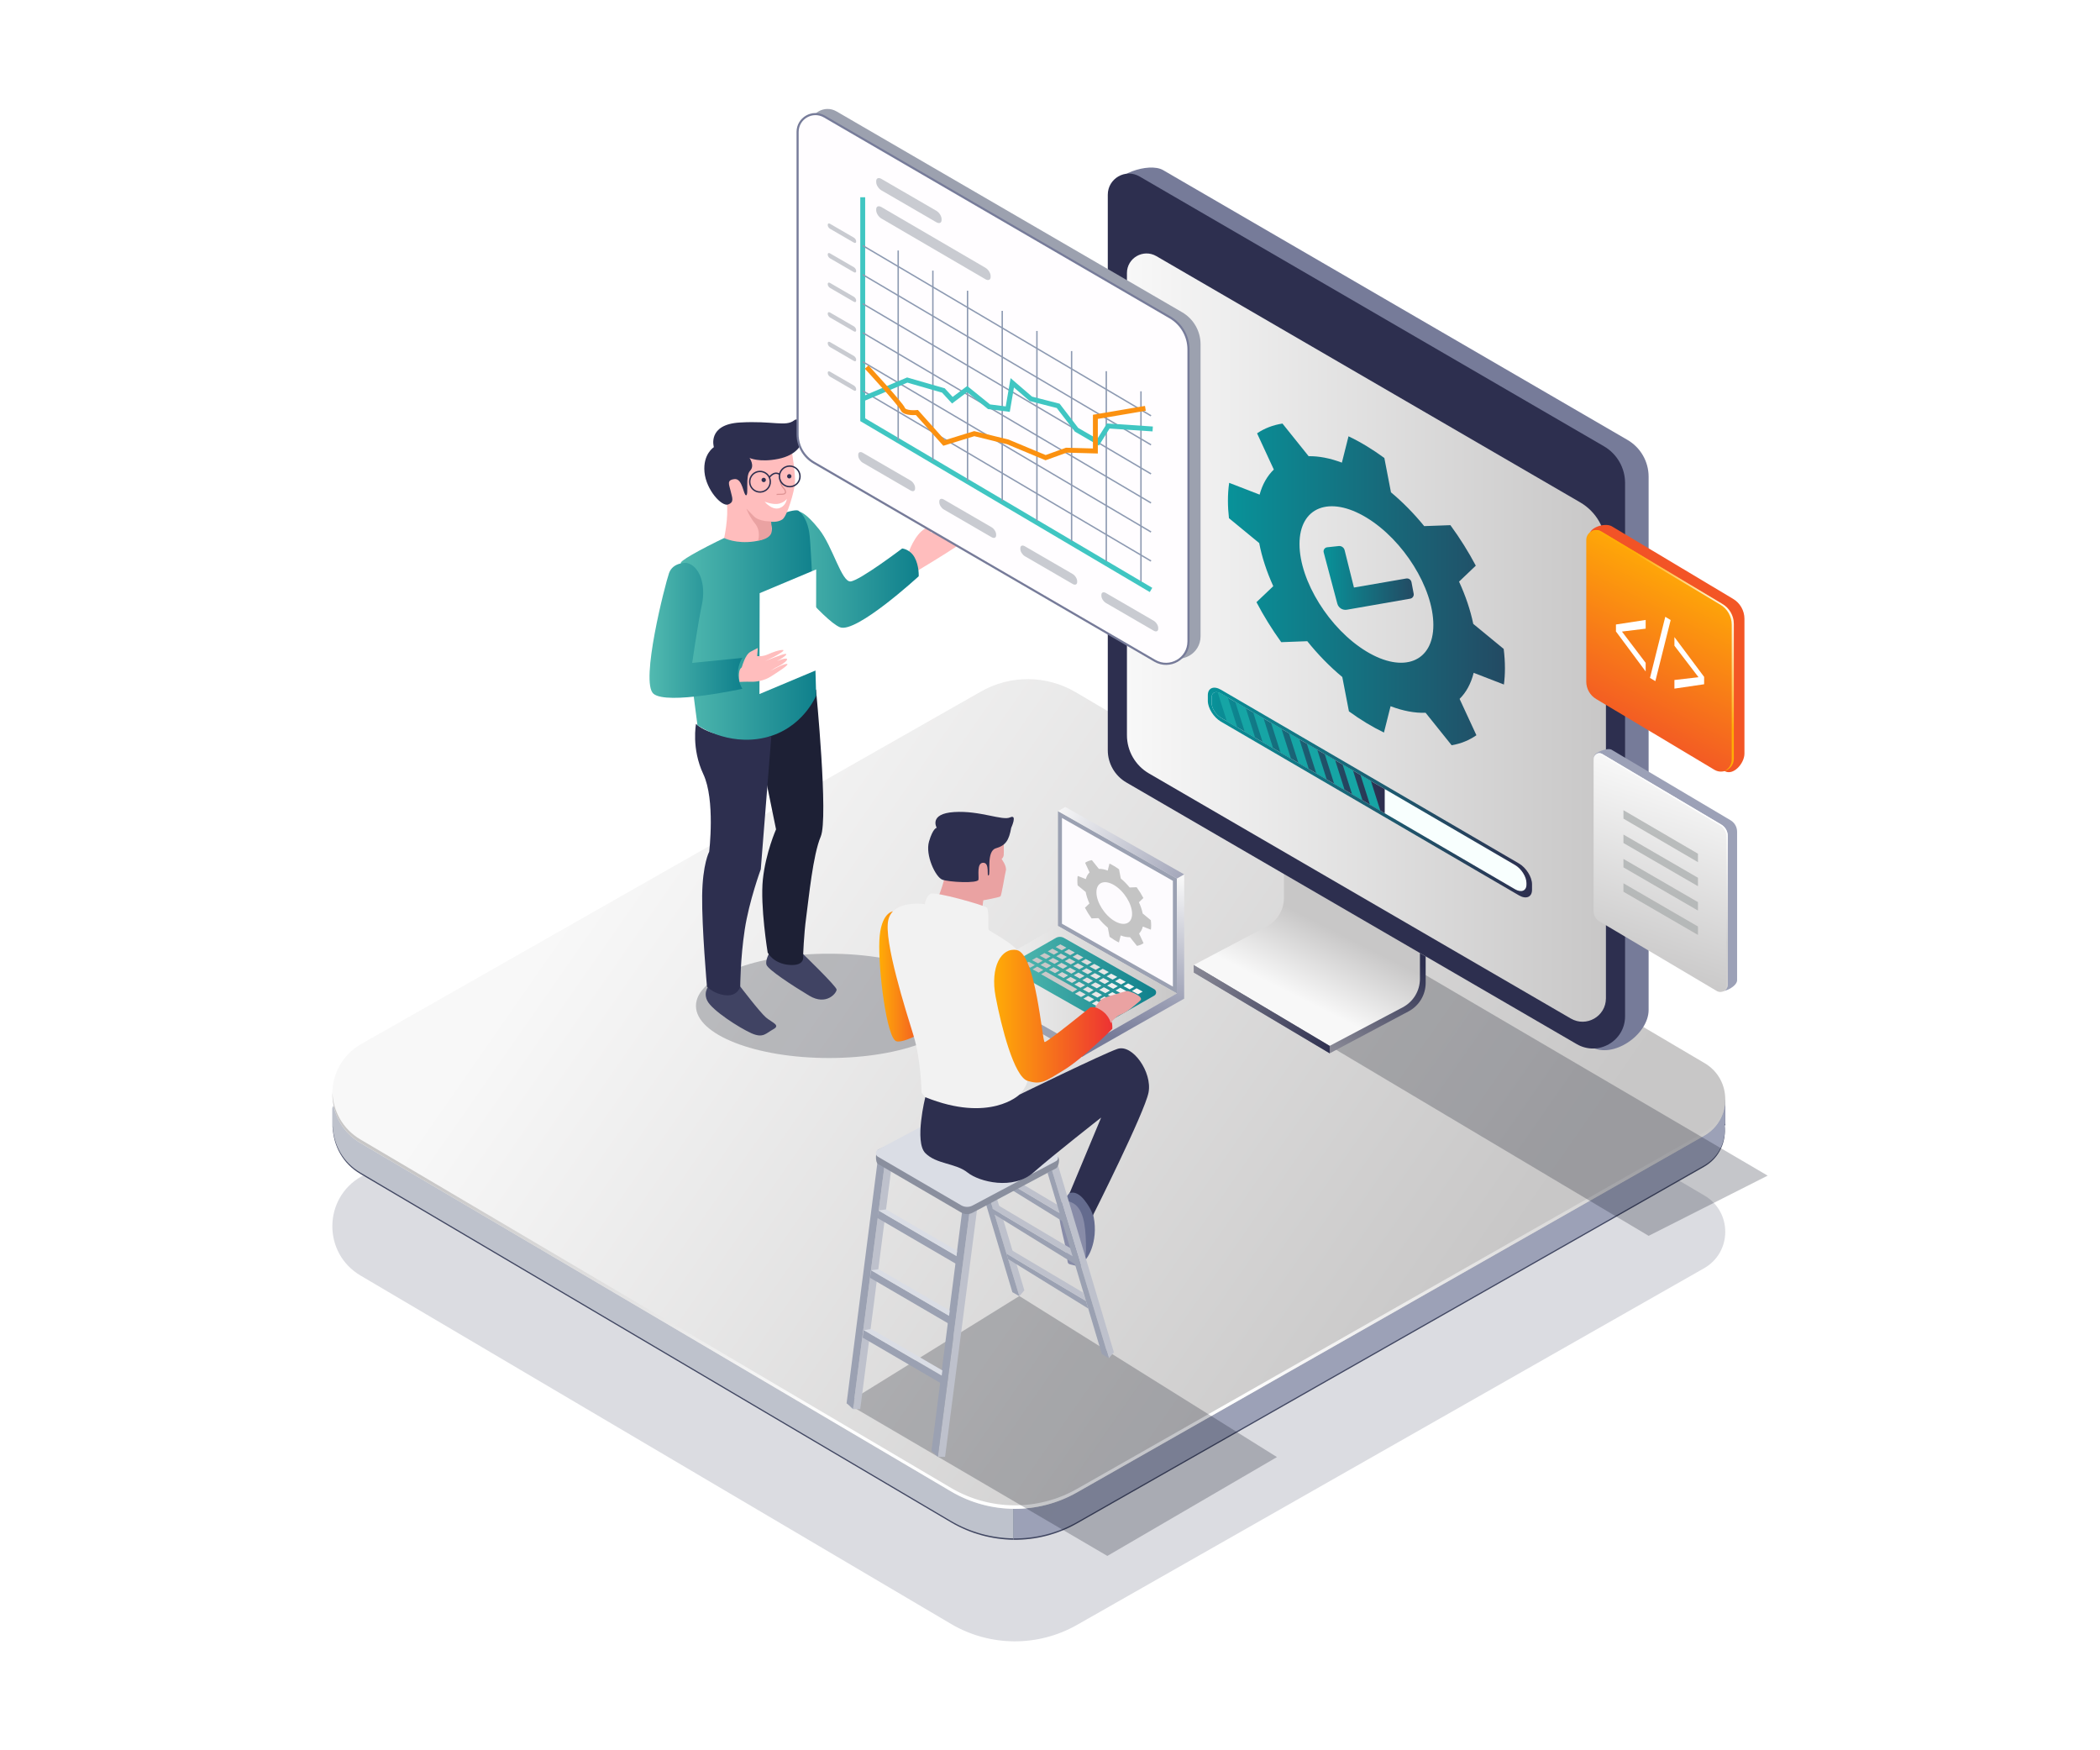 <?xml version="1.0" encoding="utf-8"?>
<!-- Generator: Adobe Illustrator 27.5.0, SVG Export Plug-In . SVG Version: 6.00 Build 0)  -->
<svg version="1.1" id="Layer_1" xmlns="http://www.w3.org/2000/svg" xmlns:xlink="http://www.w3.org/1999/xlink" x="0px" y="0px"
	 viewBox="0 0 3000 2500" style="enable-background:new 0 0 3000 2500;" xml:space="preserve">
<rect style="fill:#FFFFFF;" width="3000" height="2500"/>
<g>
	<g>
		<path style="fill:#464C66;" d="M1447.86,1529.158v670.183c-30.903-0.445-61.588-8.674-88.935-24.677l-843.864-497.757
			c-25.569-14.9-38.464-40.244-39.797-66.256h-0.223v-28.074L1447.86,1529.158z"/>
		<path style="fill:#464C66;" d="M2464.611,1572.958v34.518h-0.887c2.668,22.679-6.891,46.248-29.347,59.145l-895.8,509.374
			c-28.237,16.008-59.585,23.792-90.716,23.346v-670.183L2464.611,1572.958z"/>
		<path style="opacity:0.17;fill:#2D2F4F;" d="M1358.908,2319.688l-843.751-497.714c-54.255-31.835-53.721-110.458,0.961-141.555
			l885.323-503.461c41.966-23.865,93.48-23.516,135.118,0.917l898.494,529.835c39.788,23.347,39.397,81.005-0.704,103.81
			l-895.743,509.387C1482.793,2352.646,1414.284,2352.181,1358.908,2319.688z"/>
		<path style="fill:#BEC2CC;" d="M1447.86,1527.158v670.183c-30.903-0.445-61.588-8.674-88.935-24.677l-843.864-497.757
			c-25.569-14.9-38.464-40.244-39.797-66.256h-0.223v-28.074L1447.86,1527.158z"/>
		<path style="fill:#9CA1B7;" d="M2464.611,1570.958v34.518h-0.887c2.668,22.679-6.891,46.248-29.347,59.145l-895.8,509.374
			c-28.237,16.008-59.585,23.792-90.716,23.346v-670.183L2464.611,1570.958z"/>
		<linearGradient id="SVGID_1_" gradientUnits="userSpaceOnUse" x1="900.396" y1="1175.401" x2="2031.365" y2="1962.991">
			<stop  offset="0" style="stop-color:#F8F8F8"/>
			<stop  offset="1" style="stop-color:#C8C7C7"/>
		</linearGradient>
		<path style="fill:url(#SVGID_1_);" d="M1358.908,2130.423l-843.751-497.714c-54.255-31.835-53.721-110.458,0.961-141.555
			l885.323-503.461c41.966-23.865,93.48-23.516,135.118,0.917l898.494,529.835c39.788,23.347,39.397,81.005-0.704,103.81
			l-895.743,509.387C1482.793,2163.381,1414.284,2162.916,1358.908,2130.423z"/>
		
			<linearGradient id="SVGID_00000040562157431065495390000010632815486051179143_" gradientUnits="userSpaceOnUse" x1="1491.079" y1="2018.01" x2="1473.187" y2="1639.707">
			<stop  offset="0" style="stop-color:#FFFFFF"/>
			<stop  offset="1" style="stop-color:#C8C7C7"/>
		</linearGradient>
		<path style="fill:url(#SVGID_00000040562157431065495390000010632815486051179143_);" d="M2434.348,1617.255l-895.743,509.387
			c-55.812,31.739-124.32,31.274-179.696-1.219l-843.751-497.714c-26.112-15.322-39.527-41.483-40.328-67.966
			c-0.836,28.149,12.573,56.679,40.328,72.966l843.751,497.714c55.376,32.493,123.884,32.958,179.696,1.219l895.743-509.387
			c21-11.942,31.103-33.442,30.256-54.568C2463.792,1587.145,2453.691,1606.255,2434.348,1617.255z"/>
	</g>
	<defs>
		<filter id="Adobe_OpacityMaskFilter" filterUnits="userSpaceOnUse" x="994.216" y="1362.203" width="380" height="149">
			<feFlood  style="flood-color:white;flood-opacity:1" result="back"/>
			<feBlend  in="SourceGraphic" in2="back" mode="normal"/>
		</filter>
	</defs>
	
		<mask maskUnits="userSpaceOnUse" x="994.216" y="1362.203" width="380" height="149" id="SVGID_00000028308651448640133980000013571726743594427520_">
		<g style="filter:url(#Adobe_OpacityMaskFilter);">
			<defs>
				
					<filter id="Adobe_OpacityMaskFilter_00000181047239159744861910000012292196916996371642_" filterUnits="userSpaceOnUse" x="994.216" y="1362.203" width="380" height="149">
					<feFlood  style="flood-color:white;flood-opacity:1" result="back"/>
					<feBlend  in="SourceGraphic" in2="back" mode="normal"/>
				</filter>
			</defs>
			
				<mask maskUnits="userSpaceOnUse" x="994.216" y="1362.203" width="380" height="149" id="SVGID_00000028308651448640133980000013571726743594427520_">
				<g style="filter:url(#Adobe_OpacityMaskFilter_00000181047239159744861910000012292196916996371642_);">
				</g>
			</mask>
			
				<linearGradient id="SVGID_00000093162527492590939900000004935594735271548066_" gradientUnits="userSpaceOnUse" x1="1101.194" y1="1382.738" x2="1230.646" y2="1466.883">
				<stop  offset="0" style="stop-color:#FFFFFF"/>
				<stop  offset="1" style="stop-color:#000000"/>
			</linearGradient>
			
				<ellipse style="mask:url(#SVGID_00000028308651448640133980000013571726743594427520_);fill:url(#SVGID_00000093162527492590939900000004935594735271548066_);" cx="1184.216" cy="1436.703" rx="190" ry="74.5"/>
		</g>
	</mask>
	
		<linearGradient id="SVGID_00000142159293190647853200000004921320945760818359_" gradientUnits="userSpaceOnUse" x1="1101.194" y1="1382.738" x2="1230.646" y2="1466.883">
		<stop  offset="0" style="stop-color:#030714"/>
		<stop  offset="1" style="stop-color:#050A1C"/>
	</linearGradient>
	
		<ellipse style="opacity:0.23;fill:url(#SVGID_00000142159293190647853200000004921320945760818359_);" cx="1184.216" cy="1436.703" rx="190" ry="74.5"/>
	<g>
		<g>
			<defs>
				
					<filter id="Adobe_OpacityMaskFilter_00000043419761464381910660000017215425542600221107_" filterUnits="userSpaceOnUse" x="1705.268" y="1331.6" width="819.947" height="433.603">
					<feFlood  style="flood-color:white;flood-opacity:1" result="back"/>
					<feBlend  in="SourceGraphic" in2="back" mode="normal"/>
				</filter>
			</defs>
			
				<mask maskUnits="userSpaceOnUse" x="1705.268" y="1331.6" width="819.947" height="433.603" id="SVGID_00000066485067602037323470000000837411833932411520_">
				<g style="filter:url(#Adobe_OpacityMaskFilter_00000043419761464381910660000017215425542600221107_);">
					<defs>
						
							<filter id="Adobe_OpacityMaskFilter_00000098195427898164392160000006560894421884526483_" filterUnits="userSpaceOnUse" x="1705.268" y="1331.6" width="819.947" height="433.603">
							<feFlood  style="flood-color:white;flood-opacity:1" result="back"/>
							<feBlend  in="SourceGraphic" in2="back" mode="normal"/>
						</filter>
					</defs>
					
						<mask maskUnits="userSpaceOnUse" x="1705.268" y="1331.6" width="819.947" height="433.603" id="SVGID_00000066485067602037323470000000837411833932411520_">
						<g style="filter:url(#Adobe_OpacityMaskFilter_00000098195427898164392160000006560894421884526483_);">
						</g>
					</mask>
					
						<linearGradient id="SVGID_00000090269540943569791620000009210380417776011665_" gradientUnits="userSpaceOnUse" x1="1900.301" y1="1389.062" x2="2235.45" y2="1606.909">
						<stop  offset="0" style="stop-color:#FFFFFF"/>
						<stop  offset="1" style="stop-color:#000000"/>
					</linearGradient>
					
						<polygon style="mask:url(#SVGID_00000066485067602037323470000000837411833932411520_);fill:url(#SVGID_00000090269540943569791620000009210380417776011665_);" points="
						1705.268,1378.345 2355.216,1765.203 2525.216,1679.203 1932.197,1331.6 					"/>
				</g>
			</mask>
			
				<linearGradient id="SVGID_00000004512038073616106360000010393194766636316556_" gradientUnits="userSpaceOnUse" x1="1900.301" y1="1389.062" x2="2235.45" y2="1606.909">
				<stop  offset="0" style="stop-color:#030714"/>
				<stop  offset="1" style="stop-color:#050A1C"/>
			</linearGradient>
			<polygon style="opacity:0.23;fill:url(#SVGID_00000004512038073616106360000010393194766636316556_);" points="
				1705.268,1378.345 2355.216,1765.203 2525.216,1679.203 1932.197,1331.6 			"/>
			<g>
				
					<linearGradient id="SVGID_00000056412871025323174850000012635317183335857066_" gradientUnits="userSpaceOnUse" x1="1918.782" y1="1316.236" x2="1838.673" y2="1460.707">
					<stop  offset="0" style="stop-color:#2D2F4F"/>
					<stop  offset="1" style="stop-color:#888895"/>
				</linearGradient>
				<path style="fill:url(#SVGID_00000056412871025323174850000012635317183335857066_);" d="M1899.608,1504.503l112.522-59.88
					c15.092-7.966,24.536-23.629,24.536-40.694v-37.796l-194.268-115.529v37.796c0,17.065-9.444,32.728-24.536,40.694
					l-112.522,59.88L1899.608,1504.503z"/>
				<g>
					
						<linearGradient id="SVGID_00000080205054629123685320000011817080910025855118_" gradientUnits="userSpaceOnUse" x1="1851.901" y1="1423.39" x2="1900.633" y2="1326.7">
						<stop  offset="0" style="stop-color:#F8F8F8"/>
						<stop  offset="1" style="stop-color:#C8C7C7"/>
					</linearGradient>
					<path style="fill:url(#SVGID_00000080205054629123685320000011817080910025855118_);" d="M1899.536,1493.873l104.411-55.109
						c15.092-7.966,24.536-23.629,24.536-40.694v-37.795l-194.268-115.529v37.796c0,17.065-9.444,32.728-24.536,40.694
						l-104.411,55.109L1899.536,1493.873z"/>
					
						<linearGradient id="SVGID_00000183965792555511137720000007507838636665242762_" gradientUnits="userSpaceOnUse" x1="1901.345" y1="1505.994" x2="1708.464" y2="1380.075">
						<stop  offset="0" style="stop-color:#2D2F4F"/>
						<stop  offset="1" style="stop-color:#888895"/>
					</linearGradient>
					<polygon style="fill:url(#SVGID_00000183965792555511137720000007507838636665242762_);" points="1705.268,1378.345 
						1899.536,1493.873 1899.536,1504.503 1705.339,1388.974 					"/>
				</g>
			</g>
			<g>
				<path style="fill:#767B99;" d="M1642.713,1108.548l630.519,386.718c30.662,17.811,81.936-17.313,81.936-52.772V680.849
					c0-21.643-11.517-41.651-30.231-52.522l-663.382-385.347c-20.135-11.696-73.324,6.352-73.324,29.637l27.951,789.835
					C1616.18,1081.447,1626.287,1099.007,1642.713,1108.548z"/>
				<path style="fill:#2D2F4F;" d="M1609.082,1117.625l643.36,373.716c30.662,17.811,69.095-4.311,69.095-39.77V689.926
					c0-21.643-11.517-41.651-30.231-52.523l-663.382-385.347c-20.135-11.696-45.373,2.831-45.373,26.116v793.356
					C1582.549,1090.524,1592.657,1108.084,1609.082,1117.625z"/>
				
					<linearGradient id="SVGID_00000042723780191673210360000000438320397255977376_" gradientUnits="userSpaceOnUse" x1="1609.91" y1="910.7" x2="2294.175" y2="910.7">
					<stop  offset="0" style="stop-color:#F8F8F8"/>
					<stop  offset="1" style="stop-color:#C8C7C7"/>
				</linearGradient>
				<path style="fill:url(#SVGID_00000042723780191673210360000000438320397255977376_);" d="M1609.911,1050.12V390.057
					c0-21.583,23.392-35.047,42.055-24.206l605.447,351.697c22.758,13.22,36.762,37.551,36.762,63.87v644.528
					c0,25.737-27.895,41.793-50.149,28.865l-602.687-350.09C1621.883,1093.419,1609.911,1072.62,1609.911,1050.12z"/>
				
					<linearGradient id="SVGID_00000006681620440936598610000013182332908328406435_" gradientUnits="userSpaceOnUse" x1="1754.179" y1="834.729" x2="2149.907" y2="834.729">
					<stop  offset="0" style="stop-color:#089299"/>
					<stop  offset="1" style="stop-color:#234A63"/>
				</linearGradient>
				<path style="fill:url(#SVGID_00000006681620440936598610000013182332908328406435_);" d="M2148.435,977.727
					c0.972-7.297,1.472-15.038,1.472-23.186c0-9.015-0.604-18.265-1.787-27.68l-43.473-35.759
					c-4.074-19.759-11.013-40.174-20.291-60.347l23.918-22.802c-10.487-19.828-22.683-39.295-36.271-57.844l-37.428,1.357
					c-14.43-17.691-30.41-34.034-47.468-48.243l-9.462-49.065c-8.385-6.176-16.927-11.895-25.6-17.142
					c-8.674-5.247-17.216-9.862-25.6-13.83l-9.462,37.618c-17.058-6.428-33.065-9.435-47.495-9.201l-37.402-46.622
					c-13.589,2.11-25.784,6.823-36.271,13.963l23.918,51.712c-9.278,8.975-16.244,20.952-20.291,35.825l-43.473-16.835
					c-1.183,7.984-1.787,16.503-1.787,25.518c0,8.148,0.499,16.493,1.472,24.966l43.21,35.548
					c3.837,20.115,10.724,40.945,20.081,61.587l-23.997,22.833c10.224,19.537,22.105,38.735,35.378,57.12l37.218-1.379
					c15.087,18.825,31.961,36.181,50.018,51.151l9.462,49.039c8.174,5.97,16.532,11.551,25.022,16.687
					c8.49,5.135,16.848,9.666,25.022,13.585l9.462-37.592c18.031,6.859,34.905,9.917,49.992,9.345l0.026,0.016l37.218,46.405
					c13.273-2.327,25.154-7.152,35.378-14.319l-24.023-51.907c9.383-9.306,16.27-21.778,20.107-37.251L2148.435,977.727z
					 M1952.043,930.473c-52.802-31.94-95.607-100.638-95.607-153.44s42.804-69.714,95.607-37.774
					c52.802,31.94,95.607,100.638,95.607,153.44C2047.65,945.502,2004.845,962.414,1952.043,930.473z"/>
				<g>
					
						<linearGradient id="SVGID_00000057149127910892495810000002200868256629968523_" gradientUnits="userSpaceOnUse" x1="1725.478" y1="1132.017" x2="2188.609" y2="1132.017">
						<stop  offset="0" style="stop-color:#089299"/>
						<stop  offset="0.99" style="stop-color:#2D2F4F"/>
					</linearGradient>
					<path style="fill:url(#SVGID_00000057149127910892495810000002200868256629968523_);" d="M2169.907,1278.877l-425.727-248.154
						c-10.286-5.996-18.702-19.317-18.702-29.603v-8.161c0-10.286,8.416-13.796,18.702-7.801l425.727,248.154
						c10.286,5.996,18.702,19.317,18.702,29.603v8.161C2188.609,1281.362,2180.193,1284.873,2169.907,1278.877z"/>
					<path style="fill:#F8FFFE;" d="M2180.644,1261.179v2.355c0,8.899-7.318,11.862-16.327,6.611l-419.982-244.806
						c-7.373-4.298-13.389-13.746-13.389-21.03v-8.16c0-5.641,3.604-8.36,8.649-7.308c1.469,0.281,3.077,0.917,4.74,1.887
						l419.982,244.806C2173.326,1240.786,2180.644,1252.28,2180.644,1261.179z"/>
					
						<linearGradient id="SVGID_00000025416689277391696720000010623150617835060913_" gradientUnits="userSpaceOnUse" x1="1730.946" y1="1075.109" x2="1978.177" y2="1075.109">
						<stop  offset="0" style="stop-color:#089299"/>
						<stop  offset="0.99" style="stop-color:#2D2F4F"/>
					</linearGradient>
					<path style="fill:url(#SVGID_00000025416689277391696720000010623150617835060913_);" d="M1978.177,1127.035v34.611
						l-234.006-136.401c-7.284-4.246-13.225-13.651-13.225-20.935v-8.16c0-5.641,3.56-8.385,8.543-7.37
						c1.451,0.271,3.039,0.896,4.682,1.853L1978.177,1127.035z"/>
					<g>
						<path style="fill:#16A5A5;" d="M1767.556,1038.875l-14.896-8.683l-13.171-41.412c1.451,0.271,3.039,0.896,4.682,1.853
							l9.858,5.746L1767.556,1038.875z"/>
						<polygon style="fill:#16A5A5;" points="1793.114,1053.768 1778.21,1045.081 1764.674,1002.581 1779.579,1011.269 						"/>
						<polygon style="fill:#16A5A5;" points="1818.665,1068.662 1803.76,1059.974 1790.225,1017.474 1805.129,1026.162 						"/>
						<polygon style="fill:#16A5A5;" points="1844.215,1083.555 1829.311,1074.867 1815.775,1032.368 1830.68,1041.055 						"/>
						<polygon style="fill:#16A5A5;" points="1869.766,1098.448 1854.861,1089.76 1841.326,1047.261 1856.23,1055.949 						"/>
						<polygon style="fill:#16A5A5;" points="1895.316,1113.341 1880.412,1104.654 1866.876,1062.154 1881.781,1070.842 						"/>
						<polygon style="fill:#16A5A5;" points="1920.867,1128.235 1905.962,1119.547 1892.427,1077.047 1907.331,1085.735 						"/>
						<polygon style="fill:#16A5A5;" points="1946.417,1143.128 1931.513,1134.44 1917.977,1091.941 1932.881,1100.628 						"/>
						<polygon style="fill:#16A5A5;" points="1971.968,1158.021 1957.063,1149.333 1943.527,1106.834 1958.432,1115.522 						"/>
					</g>
				</g>
				
					<linearGradient id="SVGID_00000072985414623894276480000009244759375342658691_" gradientUnits="userSpaceOnUse" x1="1890.801" y1="825.477" x2="2019.63" y2="825.477">
					<stop  offset="0" style="stop-color:#089299"/>
					<stop  offset="1" style="stop-color:#234A63"/>
				</linearGradient>
				<path style="fill:url(#SVGID_00000072985414623894276480000009244759375342658691_);" d="M1890.998,788.996l19.436,73.139
					c1.6,6.023,7.539,9.822,13.678,8.751l90.482-15.789c3.341-0.583,5.559-3.787,4.929-7.12l-3.112-16.454
					c-0.663-3.507-4.017-5.833-7.534-5.225l-74.662,12.904l-13.346-53.384c-0.948-3.792-4.548-6.304-8.434-5.885l-16.429,1.771
					C1892.456,782.087,1890.081,785.544,1890.998,788.996z"/>
			</g>
		</g>
		<g>
			<path style="fill:#FFBDBD;" d="M1297.831,789.577c0,0,8.585-26.001,23.793-34.578c15.208-8.577,20.651-9.924,20.651-9.924
				s5.372,4.968-3.989,9.171c-9.361,4.203-8.516,6.44-8.516,6.44s10.761,2.633,25.865-0.913c15.105-3.545,23.41-7.333,27.24-7.029
				c3.83,0.304,4.546,13.702-15.184,26.96c-19.73,13.258-57.389,35.767-57.389,35.767S1309.985,797.063,1297.831,789.577z"/>
			<path style="fill:#404363;" d="M1057.475,1409.051c0,0,28.112,36.871,36.787,44.247c8.675,7.376,21.252,10.946,10.501,16.781
				c-10.752,5.835-14.427,13.26-31.322,5.746c-16.895-7.514-56.559-32.782-63.173-46.682c-6.614-13.9,4.436-23.485,4.436-23.485
				L1057.475,1409.051z"/>
			<path style="fill:#404363;" d="M1147.434,1362.851c0,0,47.586,45.969,47.732,50.61c0.146,4.641-14.389,23.551-39.105,8.729
				s-58.449-37.047-60.989-43.937c-2.54-6.889,5.121-19.151,5.121-19.151L1147.434,1362.851z"/>
			<path style="fill:#1D2035;" d="M1165.725,984.985c0,0,17.959,183.463,6.77,209.86c-11.189,26.397-17.013,87.578-20.692,114.572
				s-4.462,56.237-4.462,56.237s3.383,14.416-19.714,12.583c-23.097-1.833-30.94-17.613-30.94-17.613s-10.888-66.55-6.856-104.631
				c4.032-38.081,18.802-71.387,18.802-71.387l-34.22-167.315L1165.725,984.985z"/>
			<path style="fill:#2D2F4F;" d="M1101.901,1051.685l-15.07,189.922c0,0-16.623,45.167-22.902,86.101
				c-6.28,40.934-6.454,81.343-6.454,81.343s-3.124,13.9-20.196,12.545c-17.072-1.355-27.322-12.273-27.322-12.273
				s-7.446-84.467-6.873-129.896c0.573-45.429,10.041-62.868,10.041-62.868s8.909-74.074-8.387-110.816
				c-17.296-36.742-10.414-71.836-10.414-71.836S1018.191,1061.088,1101.901,1051.685z"/>
			
				<linearGradient id="SVGID_00000182499014251636142010000011509494750988283033_" gradientUnits="userSpaceOnUse" x1="1109.891" y1="813.891" x2="1312.471" y2="813.891">
				<stop  offset="0" style="stop-color:#52BAB0"/>
				<stop  offset="1" style="stop-color:#0F808C"/>
			</linearGradient>
			<path style="fill:url(#SVGID_00000182499014251636142010000011509494750988283033_);" d="M1142.703,731.129
				c0,0,8.297,0.684,27.619,25.149c19.322,24.465,31.845,75.073,44.672,74.201s73.813-47.066,73.813-47.066
				s11.125,0.883,17.744,12.748c6.619,11.866,5.896,26.929,5.896,26.929s-89.374,82.215-112.567,72.814
				c-23.194-9.401-89.629-91.22-89.987-92.666C1109.536,801.792,1142.703,731.129,1142.703,731.129z"/>
			
				<linearGradient id="SVGID_00000008841917923232476330000010716268424923765943_" gradientUnits="userSpaceOnUse" x1="972.006" y1="892.75" x2="1165.957" y2="892.75">
				<stop  offset="0" style="stop-color:#52BAB0"/>
				<stop  offset="1" style="stop-color:#0F808C"/>
			</linearGradient>
			<path style="fill:url(#SVGID_00000008841917923232476330000010716268424923765943_);" d="M1140.222,729.207
				c-17.545-5.677-161.427,63.459-167.414,74.124s23.551,232.385,23.551,232.385s42.154,30.338,96.269,17.922
				s73.329-60.166,73.329-60.166s-5.587-210.393-10.115-234.318C1151.313,735.229,1140.222,729.207,1140.222,729.207z"/>
			
				<linearGradient id="SVGID_00000000185225799174373000000001170797840323368839_" gradientUnits="userSpaceOnUse" x1="927.882" y1="900.339" x2="1060.536" y2="900.339">
				<stop  offset="0" style="stop-color:#52BAB0"/>
				<stop  offset="1" style="stop-color:#0F808C"/>
			</linearGradient>
			<path style="fill:url(#SVGID_00000000185225799174373000000001170797840323368839_);" d="M980.472,803.94
				c18.566,3.615,28.427,30.535,22.264,59.61c-6.163,29.075-13.894,83.306-13.894,83.306l71.694-7.165c0,0-5.785,8.11-6.339,20.492
				c-0.554,12.382,6.266,23.634,6.266,23.634s-107.704,23.59-126.959,7.065c-19.255-16.524,16.691-156.352,22.232-172.194
				C961.277,802.845,980.472,803.94,980.472,803.94z"/>
			<g>
				<path style="fill:#FFBDBD;" d="M1131.068,643.983c0,0,5.725,34.273,4.619,46.29c-1.105,12.017-11.057,47.015-18.049,51.69
					c-6.992,4.675-16.99,3.141-16.99,3.141l2.021,9.242c0,0,1.604,15.093-24.975,18.972c-26.579,3.879-43.195-4.851-43.195-4.851
					s6.566-29.699,3.712-50.733c-2.854-21.034-3.409-73.688,18.528-83.763C1078.674,623.897,1131.068,643.983,1131.068,643.983z"/>
				<path style="fill:#2D2F4F;" d="M1111.526,655.515c-26.671,5.324-40.755-1.399-40.755-1.399s7.891,11.055,0.749,18.349
					s-1.652,34.559-5.573,34.978c-3.921,0.419-4.938-24.483-16.698-23.128c-11.76,1.355-7.56,7.748-5.42,17.288
					c2.14,9.54,5.448,15.531-3.602,18.964c-9.05,3.433-31.474-20.595-33.837-46.317c-2.363-25.722,13.427-35.557,13.427-35.557
					s-10.076-32.409,37.071-35.21c47.147-2.801,65.47,6.516,77.764-3.176C1146.947,590.615,1166.652,644.511,1111.526,655.515z"/>
				<path style="fill:#EAA2A2;" d="M1101.402,744.684c0,0-16.75,0.789-24.735-7.528c-7.985-8.316-10.403-10.545-10.403-10.545
					s3.752,10.484,12.51,21.429c8.757,10.944,4.222,24.274,4.222,24.274s19.941-2.29,19.432-14.753
					C1101.918,745.099,1101.402,744.684,1101.402,744.684z"/>
				<path style="fill:#2D2F4F;" d="M1094.127,685.419c0.07,1.72-1.267,3.172-2.987,3.242c-1.72,0.07-3.172-1.267-3.242-2.987
					c-0.07-1.72,1.267-3.172,2.987-3.242C1092.605,682.361,1094.057,683.699,1094.127,685.419z"/>
				<path style="fill:#2D2F4F;" d="M1130.655,680.159c0.07,1.72-1.267,3.172-2.987,3.242c-1.72,0.07-3.172-1.267-3.242-2.987
					c-0.07-1.72,1.267-3.172,2.987-3.242C1129.133,677.101,1130.584,678.439,1130.655,680.159z"/>
				<path style="fill:#FFFFFF;" d="M1092.28,716.594c0,0,12.569,4.928,20.726,2.781c8.157-2.147,11.055-6.832,11.055-6.832
					s-1.013,10.473-11.281,13.401C1102.512,728.872,1092.28,716.594,1092.28,716.594z"/>
				<g>
					<path style="fill:#DD9292;" d="M1117.903,706.676c-0.112,0.004-0.227,0.008-0.344,0.009c-5.951,0.071-8.013,0.326-8.032,0.33
						l-0.196-1.535c0.087-0.01,2.146-0.266,8.206-0.343c1.406-0.017,3.192-0.304,3.718-1.562c0.584-1.402-0.501-3.823-2.766-6.171
						c-4.388-4.55-5.118-12.999-5.147-13.356l1.544-0.125c0.006,0.083,0.716,8.259,4.715,12.407
						c2.777,2.877,3.931,5.809,3.083,7.842C1122.232,705.255,1121.032,706.548,1117.903,706.676z"/>
				</g>
				<g>
					<path style="fill:none;stroke:#2D2F4F;stroke-width:2;stroke-miterlimit:10;" d="M1100.43,687.651
						c0.227,8.125-6.175,14.897-14.301,15.124c-8.126,0.227-14.897-6.175-15.124-14.301c-0.227-8.125,6.175-14.897,14.301-15.124
						C1093.431,673.123,1100.203,679.525,1100.43,687.651z"/>
					<path style="fill:none;stroke:#2D2F4F;stroke-width:2;stroke-miterlimit:10;" d="M1142.86,680.021
						c0.227,8.125-6.175,14.897-14.301,15.124c-8.125,0.227-14.897-6.175-15.124-14.301c-0.227-8.125,6.175-14.897,14.301-15.124
						C1135.861,665.493,1142.632,671.896,1142.86,680.021z"/>
					<path style="fill:none;stroke:#2D2F4F;stroke-width:2;stroke-miterlimit:10;" d="M1099.108,681.946
						c0,0,6.184-9.677,14.629-4.481"/>
				</g>
			</g>
			<polygon style="fill:#FFFFFF;" points="1085.227,847.231 1165.994,813.323 1165.686,957.433 1084.919,991.34 			"/>
			<path style="fill:#FFBDBD;" d="M1059.386,953.471c0.831-0.572,4.45-18.063,12.923-22.606c8.473-4.543,10.269-5.27,10.269-5.27
				l-0.914,11.517c0,0,7.153,1.147,14.959-2.29c7.806-3.437,15.566-6.298,21.083-6.44c5.516-0.142-4.822,5.992-12.075,9.763
				c-7.253,3.771-12.952,6.216-12.952,6.216s26.343-10.658,29.51-10.407c3.167,0.251-1.161,3.675-7.262,7.537
				c-6.101,3.862-13.95,7.006-13.95,7.006s16.288-8.269,21.799-7.832c5.51,0.437-3.605,7.537-10.306,10.772
				c-6.701,3.235-12.292,7.138-12.292,7.138s18.294-10.428,23.779-10.283c5.485,0.146-12.508,11.467-22.581,17.911
				c-10.073,6.444-21.773,7.834-28.706,7.574c-6.933-0.26-16.173,0.269-16.173,0.269S1053.13,957.772,1059.386,953.471z"/>
		</g>
		<g>
			<defs>
				
					<filter id="Adobe_OpacityMaskFilter_00000173149031914006233790000002838839514180096184_" filterUnits="userSpaceOnUse" x="1209.216" y="1851.203" width="615" height="371.194">
					<feFlood  style="flood-color:white;flood-opacity:1" result="back"/>
					<feBlend  in="SourceGraphic" in2="back" mode="normal"/>
				</filter>
			</defs>
			
				<mask maskUnits="userSpaceOnUse" x="1209.216" y="1851.203" width="615" height="371.194" id="SVGID_00000124147537964990620240000006439270002492532657_">
				<g style="filter:url(#Adobe_OpacityMaskFilter_00000173149031914006233790000002838839514180096184_);">
					<defs>
						
							<filter id="Adobe_OpacityMaskFilter_00000003063654483079891930000006709939613379336356_" filterUnits="userSpaceOnUse" x="1209.216" y="1851.203" width="615" height="371.194">
							<feFlood  style="flood-color:white;flood-opacity:1" result="back"/>
							<feBlend  in="SourceGraphic" in2="back" mode="normal"/>
						</filter>
					</defs>
					
						<mask maskUnits="userSpaceOnUse" x="1209.216" y="1851.203" width="615" height="371.194" id="SVGID_00000124147537964990620240000006439270002492532657_">
						<g style="filter:url(#Adobe_OpacityMaskFilter_00000003063654483079891930000006709939613379336356_);">
						</g>
					</mask>
					
						<linearGradient id="SVGID_00000109712974561020691060000005182003185437110658_" gradientUnits="userSpaceOnUse" x1="1373.635" y1="1945.253" x2="1761.151" y2="2209.183">
						<stop  offset="0" style="stop-color:#FFFFFF"/>
						<stop  offset="1" style="stop-color:#000000"/>
					</linearGradient>
					
						<polygon style="mask:url(#SVGID_00000124147537964990620240000006439270002492532657_);fill:url(#SVGID_00000109712974561020691060000005182003185437110658_);" points="
						1456.216,1851.203 1209.216,2004.203 1581.924,2222.396 1824.216,2081.203 					"/>
				</g>
			</mask>
			
				<linearGradient id="SVGID_00000004534869797183479980000015983148641887367869_" gradientUnits="userSpaceOnUse" x1="1373.635" y1="1945.253" x2="1761.151" y2="2209.183">
				<stop  offset="0" style="stop-color:#030714"/>
				<stop  offset="1" style="stop-color:#050A1C"/>
			</linearGradient>
			<polygon style="opacity:0.23;fill:url(#SVGID_00000004534869797183479980000015983148641887367869_);" points="
				1456.216,1851.203 1209.216,2004.203 1581.924,2222.396 1824.216,2081.203 			"/>
			<g>
				<path style="fill:#646B8E;" d="M1518.216,1717.203c0,0,11.245-18.122,15-17c3.755,1.122,26.187,10.526,30.239,44.78
					c4.053,34.254-12.389,59.818-20.422,59.207C1535,1803.579,1518.216,1717.203,1518.216,1717.203z"/>
				<path style="fill:#EAA2A2;" d="M1433.696,1192.238c0,0,0.807,27.49,0,30.314s-2.825,4.439-2.825,4.439
					s7.667,10.088,6.053,16.544s-6.053,35.105-7.667,36.719c-1.614,1.614-24.567,5.675-24.567,5.675l-2.347,18.906l-65.894-14.089
					c0,0,14.123-30.667,14.93-50.035c0.807-19.369,13.316-41.566,19.772-44.994
					C1377.608,1192.289,1433.696,1192.238,1433.696,1192.238z"/>
				<path style="fill:#2D2F4F;" d="M1444.587,1182.367c-3.224,17.992-7.906,25.255-21.907,29.29
					c-14.001,4.035-7.142,36.719-10.37,38.737c-3.228,2.017,2.112-18.001-7.619-18.08s-6.1,18.483-6.907,24.132
					s-41.965,3.632-51.649,0s-24.614-35.105-18.965-54.474c5.649-19.369,10.993-19.606,10.993-19.606s-11.922-20.149,24.948-22.485
					s68.973,12.738,79.867,7.642S1444.587,1182.367,1444.587,1182.367z"/>
				<path style="fill:#888CA8;" d="M1530.216,1717.203c-31.672-12.797-11.568,43.021-7.506,66.889
					c4.063,23.867-0.755,20.032,12.572,23.473c13.327,3.441,16.819-5.192,16.089-31.598
					C1550.64,1749.56,1547.807,1724.311,1530.216,1717.203z"/>
				<g>
					<polygon style="fill:#9BA1B2;" points="1511.394,1322.686 1681.227,1418.957 1681.227,1254.816 1511.394,1158.545 					"/>
					<polygon style="fill:#FDFBFE;" points="1517.071,1319.38 1517.071,1168.286 1675.55,1258.121 1675.55,1409.215 					"/>
					
						<linearGradient id="SVGID_00000077316946208905983460000015927641678320290688_" gradientUnits="userSpaceOnUse" x1="1376.196" y1="1409.575" x2="1681.227" y2="1409.575">
						<stop  offset="0" style="stop-color:#F8F8F8"/>
						<stop  offset="1" style="stop-color:#C8C7C7"/>
					</linearGradient>
					<polygon style="fill:url(#SVGID_00000077316946208905983460000015927641678320290688_);" points="1546.028,1496.558 
						1681.227,1418.957 1511.394,1322.591 1376.196,1400.193 					"/>
					
						<linearGradient id="SVGID_00000059283861534905289460000015318122597911557558_" gradientUnits="userSpaceOnUse" x1="1677.39" y1="1252.327" x2="1611.664" y2="1487.169">
						<stop  offset="0" style="stop-color:#F8F8F8"/>
						<stop  offset="1" style="stop-color:#767B99"/>
					</linearGradient>
					<path style="fill:url(#SVGID_00000059283861534905289460000015318122597911557558_);" d="M1681.227,1254.816v164.141
						l-135.198,77.601c0,0-2.064,15.037,0,12.973c2.064-2.064,145.655-83.147,145.655-83.147v-177.499L1681.227,1254.816z"/>
					
						<linearGradient id="SVGID_00000053541554242999873540000002846920214991574406_" gradientUnits="userSpaceOnUse" x1="1508.38" y1="1154.408" x2="1789.009" y2="1302.846">
						<stop  offset="0" style="stop-color:#F8F8F8"/>
						<stop  offset="1" style="stop-color:#767B99"/>
					</linearGradient>
					<polygon style="fill:url(#SVGID_00000053541554242999873540000002846920214991574406_);" points="1511.394,1158.545 
						1681.227,1254.816 1691.683,1248.886 1521.944,1152.601 					"/>
					<polygon style="fill:#9BA1B2;" points="1376.196,1400.193 1546.028,1496.558 1546.028,1509.532 1376.196,1411.987 					"/>
					
						<linearGradient id="SVGID_00000026149183187588462080000008708559427891180954_" gradientUnits="userSpaceOnUse" x1="1441.187" y1="1398.951" x2="1651.586" y2="1398.951">
						<stop  offset="0" style="stop-color:#52BAB0"/>
						<stop  offset="1" style="stop-color:#0F808C"/>
					</linearGradient>
					<path style="fill:url(#SVGID_00000026149183187588462080000008708559427891180954_);" d="M1586.41,1457.77l62.495-35.671
						c3.58-2.044,3.574-7.208-0.012-9.243l-128.958-73.173c-3.591-2.038-7.991-2.032-11.578,0.015l-64.672,36.914
						c-3.337,1.905-3.331,6.718,0.011,8.615l127.882,72.562C1576.18,1460.4,1581.816,1460.393,1586.41,1457.77z"/>
					<g>
						<g>
							
								<linearGradient id="SVGID_00000053509568367047411100000001667937072001155462_" gradientUnits="userSpaceOnUse" x1="1618.418" y1="1400.914" x2="1505.564" y2="1348.344">
								<stop  offset="0" style="stop-color:#F8F8F8"/>
								<stop  offset="1" style="stop-color:#C8C7C7"/>
							</linearGradient>
							<polygon style="fill:url(#SVGID_00000053509568367047411100000001667937072001155462_);" points="1516.782,1357.329 
								1523.402,1353.543 1514.703,1348.842 1508.083,1352.627 							"/>
							
								<linearGradient id="SVGID_00000117642119384445099510000017327848748965115562_" gradientUnits="userSpaceOnUse" x1="1617.908" y1="1402.011" x2="1505.053" y2="1349.44">
								<stop  offset="0" style="stop-color:#F8F8F8"/>
								<stop  offset="1" style="stop-color:#C8C7C7"/>
							</linearGradient>
							<polygon style="fill:url(#SVGID_00000117642119384445099510000017327848748965115562_);" points="1528.896,1364.306 
								1535.516,1360.52 1526.817,1355.819 1520.197,1359.605 							"/>
							
								<linearGradient id="SVGID_00000116203781894833301250000007577146194648409276_" gradientUnits="userSpaceOnUse" x1="1617.397" y1="1403.107" x2="1504.542" y2="1350.536">
								<stop  offset="0" style="stop-color:#F8F8F8"/>
								<stop  offset="1" style="stop-color:#C8C7C7"/>
							</linearGradient>
							<polygon style="fill:url(#SVGID_00000116203781894833301250000007577146194648409276_);" points="1541.01,1371.283 
								1547.631,1367.498 1538.932,1362.796 1532.311,1366.582 							"/>
							
								<linearGradient id="SVGID_00000034053992928126894090000017653546121104421562_" gradientUnits="userSpaceOnUse" x1="1616.886" y1="1404.203" x2="1504.032" y2="1351.632">
								<stop  offset="0" style="stop-color:#F8F8F8"/>
								<stop  offset="1" style="stop-color:#C8C7C7"/>
							</linearGradient>
							<polygon style="fill:url(#SVGID_00000034053992928126894090000017653546121104421562_);" points="1553.125,1378.26 
								1559.745,1374.475 1551.046,1369.774 1544.426,1373.559 							"/>
							
								<linearGradient id="SVGID_00000065068620427419315060000007042645131058985628_" gradientUnits="userSpaceOnUse" x1="1616.375" y1="1405.299" x2="1503.521" y2="1352.729">
								<stop  offset="0" style="stop-color:#F8F8F8"/>
								<stop  offset="1" style="stop-color:#C8C7C7"/>
							</linearGradient>
							<polygon style="fill:url(#SVGID_00000065068620427419315060000007042645131058985628_);" points="1565.239,1385.238 
								1571.859,1381.452 1563.16,1376.751 1556.54,1380.537 							"/>
							
								<linearGradient id="SVGID_00000121965023303371484860000014841210419820003733_" gradientUnits="userSpaceOnUse" x1="1615.865" y1="1406.395" x2="1503.011" y2="1353.825">
								<stop  offset="0" style="stop-color:#F8F8F8"/>
								<stop  offset="1" style="stop-color:#C8C7C7"/>
							</linearGradient>
							<polygon style="fill:url(#SVGID_00000121965023303371484860000014841210419820003733_);" points="1577.353,1392.215 
								1583.974,1388.429 1575.275,1383.728 1568.654,1387.514 							"/>
							
								<linearGradient id="SVGID_00000131329684227091091580000003629971341201596832_" gradientUnits="userSpaceOnUse" x1="1615.354" y1="1407.492" x2="1502.5" y2="1354.921">
								<stop  offset="0" style="stop-color:#F8F8F8"/>
								<stop  offset="1" style="stop-color:#C8C7C7"/>
							</linearGradient>
							<polygon style="fill:url(#SVGID_00000131329684227091091580000003629971341201596832_);" points="1589.468,1399.192 
								1596.088,1395.407 1587.389,1390.705 1580.769,1394.491 							"/>
							
								<linearGradient id="SVGID_00000067918332811491685910000009970636275740207238_" gradientUnits="userSpaceOnUse" x1="1614.843" y1="1408.588" x2="1501.989" y2="1356.017">
								<stop  offset="0" style="stop-color:#F8F8F8"/>
								<stop  offset="1" style="stop-color:#C8C7C7"/>
							</linearGradient>
							<polygon style="fill:url(#SVGID_00000067918332811491685910000009970636275740207238_);" points="1601.582,1406.17 
								1608.203,1402.384 1599.504,1397.683 1592.883,1401.468 							"/>
							
								<linearGradient id="SVGID_00000070097214918190352240000002270731604468964234_" gradientUnits="userSpaceOnUse" x1="1614.333" y1="1409.684" x2="1501.479" y2="1357.113">
								<stop  offset="0" style="stop-color:#F8F8F8"/>
								<stop  offset="1" style="stop-color:#C8C7C7"/>
							</linearGradient>
							<polygon style="fill:url(#SVGID_00000070097214918190352240000002270731604468964234_);" points="1613.696,1413.147 
								1620.317,1409.361 1611.618,1404.66 1604.997,1408.446 							"/>
							
								<linearGradient id="SVGID_00000135660661729747136310000013290602849471875718_" gradientUnits="userSpaceOnUse" x1="1613.822" y1="1410.78" x2="1500.967" y2="1358.209">
								<stop  offset="0" style="stop-color:#F8F8F8"/>
								<stop  offset="1" style="stop-color:#C8C7C7"/>
							</linearGradient>
							<polygon style="fill:url(#SVGID_00000135660661729747136310000013290602849471875718_);" points="1625.811,1420.124 
								1632.431,1416.338 1623.732,1411.637 1617.111,1415.423 							"/>
						</g>
						<g>
							
								<linearGradient id="SVGID_00000072257767893414462830000000931779406181497217_" gradientUnits="userSpaceOnUse" x1="1614.025" y1="1410.344" x2="1501.171" y2="1357.773">
								<stop  offset="0" style="stop-color:#F8F8F8"/>
								<stop  offset="1" style="stop-color:#C8C7C7"/>
							</linearGradient>
							<polygon style="fill:url(#SVGID_00000072257767893414462830000000931779406181497217_);" points="1505.504,1363.551 
								1512.125,1359.765 1503.426,1355.064 1496.805,1358.85 							"/>
							
								<linearGradient id="SVGID_00000067212966291589857950000006613282237967590323_" gradientUnits="userSpaceOnUse" x1="1613.515" y1="1411.44" x2="1500.661" y2="1358.869">
								<stop  offset="0" style="stop-color:#F8F8F8"/>
								<stop  offset="1" style="stop-color:#C8C7C7"/>
							</linearGradient>
							<polygon style="fill:url(#SVGID_00000067212966291589857950000006613282237967590323_);" points="1517.619,1370.528 
								1524.239,1366.743 1515.54,1362.041 1508.92,1365.827 							"/>
							
								<linearGradient id="SVGID_00000041285431164952062220000005385941964277098157_" gradientUnits="userSpaceOnUse" x1="1613.005" y1="1412.536" x2="1500.15" y2="1359.966">
								<stop  offset="0" style="stop-color:#F8F8F8"/>
								<stop  offset="1" style="stop-color:#C8C7C7"/>
							</linearGradient>
							<polygon style="fill:url(#SVGID_00000041285431164952062220000005385941964277098157_);" points="1529.733,1377.506 
								1536.354,1373.72 1527.655,1369.019 1521.034,1372.804 							"/>
							
								<linearGradient id="SVGID_00000069386107042400187560000006473858057470901632_" gradientUnits="userSpaceOnUse" x1="1612.494" y1="1413.632" x2="1499.639" y2="1361.062">
								<stop  offset="0" style="stop-color:#F8F8F8"/>
								<stop  offset="1" style="stop-color:#C8C7C7"/>
							</linearGradient>
							<polygon style="fill:url(#SVGID_00000069386107042400187560000006473858057470901632_);" points="1541.847,1384.483 
								1548.468,1380.697 1539.769,1375.996 1533.148,1379.782 							"/>
							
								<linearGradient id="SVGID_00000121241618290061062970000013213593289782518925_" gradientUnits="userSpaceOnUse" x1="1611.983" y1="1414.729" x2="1499.129" y2="1362.158">
								<stop  offset="0" style="stop-color:#F8F8F8"/>
								<stop  offset="1" style="stop-color:#C8C7C7"/>
							</linearGradient>
							<polygon style="fill:url(#SVGID_00000121241618290061062970000013213593289782518925_);" points="1553.962,1391.46 
								1560.582,1387.674 1551.883,1382.973 1545.263,1386.759 							"/>
							
								<linearGradient id="SVGID_00000075153054059180855060000005891530753186251929_" gradientUnits="userSpaceOnUse" x1="1611.472" y1="1415.825" x2="1498.618" y2="1363.254">
								<stop  offset="0" style="stop-color:#F8F8F8"/>
								<stop  offset="1" style="stop-color:#C8C7C7"/>
							</linearGradient>
							<polygon style="fill:url(#SVGID_00000075153054059180855060000005891530753186251929_);" points="1566.076,1398.438 
								1572.697,1394.652 1563.998,1389.95 1557.377,1393.736 							"/>
							
								<linearGradient id="SVGID_00000009549657385941591400000014182250476083571851_" gradientUnits="userSpaceOnUse" x1="1610.962" y1="1416.921" x2="1498.107" y2="1364.351">
								<stop  offset="0" style="stop-color:#F8F8F8"/>
								<stop  offset="1" style="stop-color:#C8C7C7"/>
							</linearGradient>
							<polygon style="fill:url(#SVGID_00000009549657385941591400000014182250476083571851_);" points="1578.19,1405.415 
								1584.811,1401.629 1576.112,1396.928 1569.491,1400.714 							"/>
							
								<linearGradient id="SVGID_00000057108998770791371230000000274560159391520424_" gradientUnits="userSpaceOnUse" x1="1610.451" y1="1418.017" x2="1497.597" y2="1365.447">
								<stop  offset="0" style="stop-color:#F8F8F8"/>
								<stop  offset="1" style="stop-color:#C8C7C7"/>
							</linearGradient>
							<polygon style="fill:url(#SVGID_00000057108998770791371230000000274560159391520424_);" points="1590.305,1412.392 
								1596.926,1408.606 1588.226,1403.905 1581.606,1407.691 							"/>
							
								<linearGradient id="SVGID_00000016057965625276724400000014125811708075097535_" gradientUnits="userSpaceOnUse" x1="1609.94" y1="1419.113" x2="1497.086" y2="1366.543">
								<stop  offset="0" style="stop-color:#F8F8F8"/>
								<stop  offset="1" style="stop-color:#C8C7C7"/>
							</linearGradient>
							<polygon style="fill:url(#SVGID_00000016057965625276724400000014125811708075097535_);" points="1602.419,1419.369 
								1609.04,1415.584 1600.341,1410.882 1593.72,1414.668 							"/>
							
								<linearGradient id="SVGID_00000134245908725823538470000010276321024962103481_" gradientUnits="userSpaceOnUse" x1="1609.43" y1="1420.21" x2="1496.575" y2="1367.639">
								<stop  offset="0" style="stop-color:#F8F8F8"/>
								<stop  offset="1" style="stop-color:#C8C7C7"/>
							</linearGradient>
							<polygon style="fill:url(#SVGID_00000134245908725823538470000010276321024962103481_);" points="1614.533,1426.347 
								1621.154,1422.561 1612.455,1417.86 1605.834,1421.645 							"/>
						</g>
						<g>
							
								<linearGradient id="SVGID_00000066473313936619545150000015192128144059270819_" gradientUnits="userSpaceOnUse" x1="1609.633" y1="1419.774" x2="1496.779" y2="1367.203">
								<stop  offset="0" style="stop-color:#F8F8F8"/>
								<stop  offset="1" style="stop-color:#C8C7C7"/>
							</linearGradient>
							<polygon style="fill:url(#SVGID_00000066473313936619545150000015192128144059270819_);" points="1494.227,1369.774 
								1500.848,1365.988 1492.149,1361.287 1485.528,1365.072 							"/>
							
								<linearGradient id="SVGID_00000041289206921207414760000008703489429015331730_" gradientUnits="userSpaceOnUse" x1="1609.122" y1="1420.87" x2="1496.268" y2="1368.299">
								<stop  offset="0" style="stop-color:#F8F8F8"/>
								<stop  offset="1" style="stop-color:#C8C7C7"/>
							</linearGradient>
							<polygon style="fill:url(#SVGID_00000041289206921207414760000008703489429015331730_);" points="1506.342,1376.751 
								1512.962,1372.965 1504.263,1368.264 1497.643,1372.05 							"/>
							
								<linearGradient id="SVGID_00000130625097901565828810000013611286748152141477_" gradientUnits="userSpaceOnUse" x1="1608.612" y1="1421.966" x2="1495.757" y2="1369.395">
								<stop  offset="0" style="stop-color:#F8F8F8"/>
								<stop  offset="1" style="stop-color:#C8C7C7"/>
							</linearGradient>
							<polygon style="fill:url(#SVGID_00000130625097901565828810000013611286748152141477_);" points="1518.456,1383.728 
								1525.077,1379.942 1516.378,1375.241 1509.757,1379.027 							"/>
							
								<linearGradient id="SVGID_00000000197326212671482110000017981985855328312723_" gradientUnits="userSpaceOnUse" x1="1608.101" y1="1423.062" x2="1495.247" y2="1370.491">
								<stop  offset="0" style="stop-color:#F8F8F8"/>
								<stop  offset="1" style="stop-color:#C8C7C7"/>
							</linearGradient>
							<polygon style="fill:url(#SVGID_00000000197326212671482110000017981985855328312723_);" points="1530.57,1390.705 
								1537.191,1386.92 1528.492,1382.219 1521.871,1386.004 							"/>
							
								<linearGradient id="SVGID_00000082346763496142541650000004555499303904444298_" gradientUnits="userSpaceOnUse" x1="1607.59" y1="1424.158" x2="1494.736" y2="1371.588">
								<stop  offset="0" style="stop-color:#F8F8F8"/>
								<stop  offset="1" style="stop-color:#C8C7C7"/>
							</linearGradient>
							<polygon style="fill:url(#SVGID_00000082346763496142541650000004555499303904444298_);" points="1542.685,1397.683 
								1549.305,1393.897 1540.606,1389.196 1533.986,1392.981 							"/>
							
								<linearGradient id="SVGID_00000146481368366728733800000005129744279724711327_" gradientUnits="userSpaceOnUse" x1="1607.08" y1="1425.254" x2="1494.226" y2="1372.684">
								<stop  offset="0" style="stop-color:#F8F8F8"/>
								<stop  offset="1" style="stop-color:#C8C7C7"/>
							</linearGradient>
							<polygon style="fill:url(#SVGID_00000146481368366728733800000005129744279724711327_);" points="1554.799,1404.66 
								1561.42,1400.874 1552.721,1396.173 1546.1,1399.959 							"/>
							
								<linearGradient id="SVGID_00000175319968211659016260000001575029725619093893_" gradientUnits="userSpaceOnUse" x1="1606.569" y1="1426.351" x2="1493.715" y2="1373.78">
								<stop  offset="0" style="stop-color:#F8F8F8"/>
								<stop  offset="1" style="stop-color:#C8C7C7"/>
							</linearGradient>
							<polygon style="fill:url(#SVGID_00000175319968211659016260000001575029725619093893_);" points="1566.913,1411.637 
								1573.534,1407.851 1564.835,1403.15 1558.214,1406.936 							"/>
							
								<linearGradient id="SVGID_00000181048143258173759060000018082427388368040863_" gradientUnits="userSpaceOnUse" x1="1606.059" y1="1427.447" x2="1493.205" y2="1374.876">
								<stop  offset="0" style="stop-color:#F8F8F8"/>
								<stop  offset="1" style="stop-color:#C8C7C7"/>
							</linearGradient>
							<polygon style="fill:url(#SVGID_00000181048143258173759060000018082427388368040863_);" points="1579.028,1418.614 
								1585.648,1414.829 1576.949,1410.127 1570.329,1413.913 							"/>
							
								<linearGradient id="SVGID_00000166648179145368133000000017445362909873473453_" gradientUnits="userSpaceOnUse" x1="1605.548" y1="1428.543" x2="1492.694" y2="1375.972">
								<stop  offset="0" style="stop-color:#F8F8F8"/>
								<stop  offset="1" style="stop-color:#C8C7C7"/>
							</linearGradient>
							<polygon style="fill:url(#SVGID_00000166648179145368133000000017445362909873473453_);" points="1591.142,1425.592 
								1597.763,1421.806 1589.064,1417.105 1582.443,1420.891 							"/>
							
								<linearGradient id="SVGID_00000137123270989113039230000014198061622650764461_" gradientUnits="userSpaceOnUse" x1="1605.037" y1="1429.639" x2="1492.183" y2="1377.068">
								<stop  offset="0" style="stop-color:#F8F8F8"/>
								<stop  offset="1" style="stop-color:#C8C7C7"/>
							</linearGradient>
							<polygon style="fill:url(#SVGID_00000137123270989113039230000014198061622650764461_);" points="1603.256,1432.569 
								1609.877,1428.783 1601.178,1424.082 1594.557,1427.868 							"/>
						</g>
						<g>
							
								<linearGradient id="SVGID_00000124152501416111628350000008818530653282018969_" gradientUnits="userSpaceOnUse" x1="1605.241" y1="1429.203" x2="1492.386" y2="1376.632">
								<stop  offset="0" style="stop-color:#F8F8F8"/>
								<stop  offset="1" style="stop-color:#C8C7C7"/>
							</linearGradient>
							<polygon style="fill:url(#SVGID_00000124152501416111628350000008818530653282018969_);" points="1482.95,1375.996 
								1489.571,1372.21 1480.872,1367.509 1474.251,1371.295 							"/>
							
								<linearGradient id="SVGID_00000058569057883903618550000014775687488932221114_" gradientUnits="userSpaceOnUse" x1="1604.73" y1="1430.299" x2="1491.876" y2="1377.728">
								<stop  offset="0" style="stop-color:#F8F8F8"/>
								<stop  offset="1" style="stop-color:#C8C7C7"/>
							</linearGradient>
							<polygon style="fill:url(#SVGID_00000058569057883903618550000014775687488932221114_);" points="1495.065,1382.973 
								1501.685,1379.188 1492.986,1374.486 1486.366,1378.272 							"/>
							
								<linearGradient id="SVGID_00000113321841406518841970000009439860473862724024_" gradientUnits="userSpaceOnUse" x1="1604.219" y1="1431.395" x2="1491.365" y2="1378.824">
								<stop  offset="0" style="stop-color:#F8F8F8"/>
								<stop  offset="1" style="stop-color:#C8C7C7"/>
							</linearGradient>
							<polygon style="fill:url(#SVGID_00000113321841406518841970000009439860473862724024_);" points="1507.179,1389.95 
								1513.799,1386.165 1505.1,1381.464 1498.48,1385.249 							"/>
							
								<linearGradient id="SVGID_00000181802818628650327550000012923948466597638022_" gradientUnits="userSpaceOnUse" x1="1603.708" y1="1432.492" x2="1490.854" y2="1379.921">
								<stop  offset="0" style="stop-color:#F8F8F8"/>
								<stop  offset="1" style="stop-color:#C8C7C7"/>
							</linearGradient>
							<polygon style="fill:url(#SVGID_00000181802818628650327550000012923948466597638022_);" points="1519.293,1396.928 
								1525.914,1393.142 1517.215,1388.441 1510.594,1392.227 							"/>
							
								<linearGradient id="SVGID_00000083802560329416781200000001171763604653707195_" gradientUnits="userSpaceOnUse" x1="1603.198" y1="1433.588" x2="1490.343" y2="1381.017">
								<stop  offset="0" style="stop-color:#F8F8F8"/>
								<stop  offset="1" style="stop-color:#C8C7C7"/>
							</linearGradient>
							<polygon style="fill:url(#SVGID_00000083802560329416781200000001171763604653707195_);" points="1531.408,1403.905 
								1538.028,1400.119 1529.329,1395.418 1522.708,1399.204 							"/>
							
								<linearGradient id="SVGID_00000181077652319488441200000017036826714950104468_" gradientUnits="userSpaceOnUse" x1="1602.687" y1="1434.684" x2="1489.833" y2="1382.113">
								<stop  offset="0" style="stop-color:#F8F8F8"/>
								<stop  offset="1" style="stop-color:#C8C7C7"/>
							</linearGradient>
							<polygon style="fill:url(#SVGID_00000181077652319488441200000017036826714950104468_);" points="1543.522,1410.882 
								1550.142,1407.097 1541.443,1402.395 1534.823,1406.181 							"/>
							
								<linearGradient id="SVGID_00000058554854959270331960000009672809872129354392_" gradientUnits="userSpaceOnUse" x1="1602.177" y1="1435.78" x2="1489.322" y2="1383.209">
								<stop  offset="0" style="stop-color:#F8F8F8"/>
								<stop  offset="1" style="stop-color:#C8C7C7"/>
							</linearGradient>
							<polygon style="fill:url(#SVGID_00000058554854959270331960000009672809872129354392_);" points="1555.636,1417.86 
								1562.257,1414.074 1553.558,1409.373 1546.937,1413.158 							"/>
							
								<linearGradient id="SVGID_00000091006046187586055660000006536507458778828427_" gradientUnits="userSpaceOnUse" x1="1601.666" y1="1436.876" x2="1488.811" y2="1384.305">
								<stop  offset="0" style="stop-color:#F8F8F8"/>
								<stop  offset="1" style="stop-color:#C8C7C7"/>
							</linearGradient>
							<polygon style="fill:url(#SVGID_00000091006046187586055660000006536507458778828427_);" points="1567.751,1424.837 
								1574.371,1421.051 1565.672,1416.35 1559.052,1420.136 							"/>
							
								<linearGradient id="SVGID_00000183229328004081655290000005858233516414757793_" gradientUnits="userSpaceOnUse" x1="1601.155" y1="1437.973" x2="1488.301" y2="1385.402">
								<stop  offset="0" style="stop-color:#F8F8F8"/>
								<stop  offset="1" style="stop-color:#C8C7C7"/>
							</linearGradient>
							<polygon style="fill:url(#SVGID_00000183229328004081655290000005858233516414757793_);" points="1579.865,1431.814 
								1586.485,1428.028 1577.786,1423.327 1571.166,1427.113 							"/>
							
								<linearGradient id="SVGID_00000088098130016966778600000007874931240194581675_" gradientUnits="userSpaceOnUse" x1="1600.645" y1="1439.069" x2="1487.791" y2="1386.498">
								<stop  offset="0" style="stop-color:#F8F8F8"/>
								<stop  offset="1" style="stop-color:#C8C7C7"/>
							</linearGradient>
							<polygon style="fill:url(#SVGID_00000088098130016966778600000007874931240194581675_);" points="1591.979,1438.791 
								1598.6,1435.006 1589.901,1430.304 1583.28,1434.09 							"/>
						</g>
						<g>
							
								<linearGradient id="SVGID_00000005249968621959139500000000494809922764376725_" gradientUnits="userSpaceOnUse" x1="1600.848" y1="1438.632" x2="1487.993" y2="1386.062">
								<stop  offset="0" style="stop-color:#F8F8F8"/>
								<stop  offset="1" style="stop-color:#C8C7C7"/>
							</linearGradient>
							<polygon style="fill:url(#SVGID_00000005249968621959139500000000494809922764376725_);" points="1471.673,1382.219 
								1478.294,1378.433 1469.595,1373.731 1462.974,1377.517 							"/>
							
								<linearGradient id="SVGID_00000040538102043930007890000005089549120524477336_" gradientUnits="userSpaceOnUse" x1="1600.337" y1="1439.728" x2="1487.483" y2="1387.158">
								<stop  offset="0" style="stop-color:#F8F8F8"/>
								<stop  offset="1" style="stop-color:#C8C7C7"/>
							</linearGradient>
							<polygon style="fill:url(#SVGID_00000040538102043930007890000005089549120524477336_);" points="1483.787,1389.196 
								1490.408,1385.41 1481.709,1380.709 1475.088,1384.495 							"/>
							
								<linearGradient id="SVGID_00000137113040235909196170000009645062723801796773_" gradientUnits="userSpaceOnUse" x1="1925.162" y1="1594.376" x2="1482.048" y2="1387.961">
								<stop  offset="0" style="stop-color:#F8F8F8"/>
								<stop  offset="1" style="stop-color:#C8C7C7"/>
							</linearGradient>
							<polygon style="fill:url(#SVGID_00000137113040235909196170000009645062723801796773_);" points="1532.245,1417.105 
								1539,1413 1493.823,1387.686 1487.203,1391.472 							"/>
							
								<linearGradient id="SVGID_00000018221658292702991560000017159925194907436168_" gradientUnits="userSpaceOnUse" x1="1597.784" y1="1445.209" x2="1484.93" y2="1392.639">
								<stop  offset="0" style="stop-color:#F8F8F8"/>
								<stop  offset="1" style="stop-color:#C8C7C7"/>
							</linearGradient>
							<polygon style="fill:url(#SVGID_00000018221658292702991560000017159925194907436168_);" points="1544.359,1424.082 
								1550.98,1420.296 1542.281,1415.595 1535.66,1419.381 							"/>
							
								<linearGradient id="SVGID_00000104699226908130185690000003836167727765223837_" gradientUnits="userSpaceOnUse" x1="1597.273" y1="1446.306" x2="1484.419" y2="1393.735">
								<stop  offset="0" style="stop-color:#F8F8F8"/>
								<stop  offset="1" style="stop-color:#C8C7C7"/>
							</linearGradient>
							<polygon style="fill:url(#SVGID_00000104699226908130185690000003836167727765223837_);" points="1556.474,1431.059 
								1563.094,1427.274 1554.395,1422.572 1547.775,1426.358 							"/>
							
								<linearGradient id="SVGID_00000078026238592451310250000014624548854872572342_" gradientUnits="userSpaceOnUse" x1="1596.763" y1="1447.402" x2="1483.908" y2="1394.831">
								<stop  offset="0" style="stop-color:#F8F8F8"/>
								<stop  offset="1" style="stop-color:#C8C7C7"/>
							</linearGradient>
							<polygon style="fill:url(#SVGID_00000078026238592451310250000014624548854872572342_);" points="1568.588,1438.037 
								1575.208,1434.251 1566.509,1429.55 1559.889,1433.335 							"/>
							
								<linearGradient id="SVGID_00000011726534603448127010000017059548426405556113_" gradientUnits="userSpaceOnUse" x1="1596.252" y1="1448.498" x2="1483.398" y2="1395.928">
								<stop  offset="0" style="stop-color:#F8F8F8"/>
								<stop  offset="1" style="stop-color:#C8C7C7"/>
							</linearGradient>
							<polygon style="fill:url(#SVGID_00000011726534603448127010000017059548426405556113_);" points="1580.702,1445.014 
								1587.323,1441.228 1578.624,1436.527 1572.003,1440.313 							"/>
						</g>
					</g>
					<path style="fill:#C4C4C4;" d="M1644.118,1327.901c0.259-1.944,0.392-4.007,0.392-6.178c0-2.402-0.161-4.866-0.476-7.375
						l-11.583-9.528c-1.085-5.265-2.934-10.704-5.406-16.079l6.373-6.075c-2.794-5.283-6.044-10.47-9.664-15.412l-9.972,0.361
						c-3.845-4.714-8.103-9.068-12.648-12.854l-2.521-13.073c-2.234-1.645-4.51-3.169-6.821-4.567
						c-2.311-1.398-4.587-2.628-6.821-3.685l-2.521,10.023c-4.545-1.713-8.81-2.514-12.655-2.452l-9.965-12.422
						c-3.62,0.562-6.87,1.818-9.664,3.72l6.373,13.778c-2.472,2.391-4.328,5.583-5.406,9.545l-11.583-4.486
						c-0.315,2.127-0.476,4.397-0.476,6.799c0,2.171,0.133,4.394,0.392,6.652l11.513,9.471c1.022,5.36,2.857,10.909,5.35,16.409
						l-6.394,6.084c2.724,5.205,5.89,10.321,9.426,15.219l9.916-0.367c4.02,5.016,8.516,9.64,13.327,13.629l2.521,13.066
						c2.178,1.591,4.405,3.078,6.667,4.446c2.262,1.368,4.489,2.575,6.667,3.62l2.521-10.016c4.804,1.827,9.3,2.642,13.32,2.49
						l0.007,0.004l9.916,12.364c3.536-0.62,6.702-1.906,9.426-3.815l-6.401-13.83c2.5-2.479,4.335-5.802,5.357-9.925
						L1644.118,1327.901z M1591.791,1315.311c-14.069-8.51-25.474-26.814-25.474-40.883s11.405-18.575,25.474-10.064
						c14.069,8.51,25.474,26.814,25.474,40.883C1617.265,1319.315,1605.86,1323.821,1591.791,1315.311z"/>
				</g>
				<g>
					<g>
						<polygon style="fill:#BEC1CC;" points="1383.631,1576.2 1463.367,1843.042 1456.214,1851.36 1374.921,1582.833 						"/>
						<polygon style="fill:#9BA1B2;" points="1368.643,1586.682 1446.224,1845.645 1456.214,1851.36 1374.921,1582.833 						"/>
					</g>
					<g>
						<polygon style="fill:#BEC1CC;" points="1385.549,1727.415 1339.79,2080.899 1350.098,2080.899 1395.819,1727.415 						"/>
						<polygon style="fill:#9BA1B2;" points="1374.829,1727.415 1330.666,2072.309 1339.79,2080.899 1385.549,1727.415 						"/>
					</g>
					<g>
						<polygon style="fill:#BEC1CC;" points="1264.334,1659.224 1218.574,2012.708 1228.883,2012.708 1274.604,1659.224 						"/>
						<polygon style="fill:#9BA1B2;" points="1253.614,1659.224 1209.451,2004.117 1218.574,2012.708 1264.334,1659.224 						"/>
					</g>
					<g>
						<polygon style="fill:#9BA1B2;" points="1253.518,1739.757 1367.183,1806.062 1368.643,1795.299 1254.977,1728.994 						"/>
						<polygon style="fill:#DADDE5;" points="1254.977,1728.994 1265.797,1727.415 1367.311,1786.555 1366.361,1793.968 						"/>
					</g>
					<g>
						<polygon style="fill:#9BA1B2;" points="1242.983,1825.188 1356.648,1891.493 1358.108,1880.73 1244.443,1814.425 						"/>
						<polygon style="fill:#DADDE5;" points="1244.443,1814.425 1255.262,1812.846 1356.776,1871.987 1355.827,1879.399 						"/>
					</g>
					<g>
						<polygon style="fill:#9BA1B2;" points="1232.448,1910.62 1346.114,1976.925 1347.573,1966.161 1233.908,1899.857 						"/>
						<polygon style="fill:#DADDE5;" points="1233.908,1899.857 1244.727,1898.278 1346.241,1957.418 1345.292,1964.831 						"/>
					</g>
					<g>
						<polygon style="fill:#9BA1B2;" points="1437.826,1790.619 1551.37,1858.223 1554.61,1869.035 1440.18,1798.396 						"/>
						<polygon style="fill:#BEC1CC;" points="1437.826,1790.619 1446.438,1786.387 1547.039,1846.123 1551.37,1858.223 						"/>
					</g>
					<g>
						<polygon style="fill:#9BA1B2;" points="1417.463,1726.197 1535.282,1796.345 1538.643,1807.565 1419.906,1734.266 						"/>
						<polygon style="fill:#BEC1CC;" points="1417.463,1726.197 1426.4,1721.805 1530.787,1783.79 1535.282,1796.345 						"/>
					</g>
					<g>
						<polygon style="fill:#9BA1B2;" points="1397.698,1663.615 1515.517,1733.764 1518.878,1744.983 1400.141,1671.685 						"/>
						<polygon style="fill:#BEC1CC;" points="1397.698,1663.615 1406.635,1659.224 1511.022,1721.208 1515.517,1733.764 						"/>
					</g>
					<g>
						<polygon style="fill:#BEC1CC;" points="1511.527,1664.712 1591.262,1931.554 1584.109,1939.873 1502.816,1671.345 						"/>
						<polygon style="fill:#9BA1B2;" points="1496.538,1675.194 1574.119,1934.157 1584.109,1939.873 1502.816,1671.345 						"/>
					</g>
					<g>
						<path style="fill:#8A8F9E;" d="M1373.118,1731.861l-119.009-69.422c-3.921-2.287-3.504-18.276,0.504-20.408l121.012-54.229
							c3.439-1.829,7.58-1.748,10.945,0.215l124.559,64.293c3.636,2.121,1.264,14.452-2.453,16.428l-119.3,63.442
							C1384.267,1734.898,1378.116,1734.777,1373.118,1731.861z"/>
						<path style="fill:#DADDE5;" d="M1373.118,1721.576l-119.009-69.422c-3.921-2.287-3.809-7.991,0.199-10.123l121.318-64.515
							c3.439-1.829,7.58-1.748,10.945,0.215l122.291,71.336c3.636,2.121,3.532,7.409-0.185,9.386l-119.3,63.442
							C1384.267,1724.612,1378.116,1724.491,1373.118,1721.576z"/>
					</g>
				</g>
				
					<linearGradient id="SVGID_00000047780334165989195840000006980137700139421359_" gradientUnits="userSpaceOnUse" x1="1256.052" y1="1394.697" x2="1343.029" y2="1394.697">
					<stop  offset="0" style="stop-color:#FFAC06"/>
					<stop  offset="0.99" style="stop-color:#ED3333"/>
				</linearGradient>
				<path style="fill:url(#SVGID_00000047780334165989195840000006980137700139421359_);" d="M1275.621,1301.751
					c0,0-17.667,1.489-19.403,42.001c-1.736,40.512,10.417,139.477,24.307,143.528c13.89,4.051,62.504-27.201,62.504-27.201
					L1275.621,1301.751z"/>
				<path style="fill:#F2F2F2;" d="M1321.263,1291.493c0,0-45.485-6.987-52.274,22.641s25.119,129.424,35.981,164.726
					c10.862,35.302,11.541,81.643,11.541,81.643s17.093,31.774,81.187,25.982c64.095-5.792,70.205-42.698,70.205-42.698
					s-4.073-176.943-16.972-189.163s-36.95-24.44-38.502-26.477c-1.552-2.037,1.242-28.513-2.87-31.908
					c-4.113-3.394-73.359-23.082-80.148-19.688C1322.621,1279.947,1321.263,1291.493,1321.263,1291.493z"/>
				
					<linearGradient id="SVGID_00000155840379538614372290000007235507333252769424_" gradientUnits="userSpaceOnUse" x1="1420.211" y1="1451.429" x2="1589.081" y2="1451.429">
					<stop  offset="0" style="stop-color:#FFAC06"/>
					<stop  offset="0.99" style="stop-color:#ED3333"/>
				</linearGradient>
				<path style="fill:url(#SVGID_00000155840379538614372290000007235507333252769424_);" d="M1452.5,1357.019
					c-21.888-4.142-38.286,23.773-30.184,66.6c8.102,42.827,26.353,114.173,45.586,120.169s25.02,1.096,52.221-15.552
					s68.87-58.666,68.87-58.666s1.409-12.356-7.108-22.498c-8.518-10.142-24.144-8.405-24.144-8.405s-61.925,50.35-65.398,49.772
					C1488.872,1487.859,1479.791,1362.183,1452.5,1357.019z"/>
				<path style="fill:#2D2F4F;" d="M1321.851,1567.118c0,0-15.88,63.759,0,79.865c15.88,16.107,43.39,14.198,60.307,27.739
					s65.328,25.441,94.215,0c28.887-25.441,96.694-78.442,96.694-78.442l-45.099,108.019c0,0,9.396-5.181,21.248,9.904
					c11,14,12,22,12,22s73.836-146.748,79.531-175.699c5.695-28.951-22.939-69.727-44.415-62.314
					c-21.475,7.413-140.117,65.393-140.117,65.393S1414.243,1604.473,1321.851,1567.118z"/>
				<path style="fill:#EAA2A2;" d="M1564.479,1438.623c0,0,5.782-9.337,10.411-11.994c4.63-2.657,30.832-10.267,34.586-11.054
					s25.669,8.177,19.474,13.556c-6.196,5.38-17.885,16.034-26.945,19.569c-9.06,3.535-15.283,12.397-15.283,12.397
					S1584.083,1445.958,1564.479,1438.623z"/>
			</g>
		</g>
	</g>
	<g>
		<path style="fill:#9CA1AF;" d="M1688.746,445.996l-493.728-286.893c-17.006-9.882-38.326,2.387-38.326,22.056v431.844
			c0,16.675,8.871,32.09,23.289,40.467l487.062,283.02c21.322,12.39,48.052-2.993,48.052-27.654V491.781
			C1715.095,472.915,1705.058,455.475,1688.746,445.996z"/>
		<path style="fill:#FFFDFF;stroke:#767B99;stroke-width:3;stroke-miterlimit:10;" d="M1671.479,453.339l-493.728-286.893
			c-17.006-9.882-38.326,2.387-38.326,22.056v431.844c0,16.675,8.871,32.09,23.289,40.467l487.062,283.02
			c21.322,12.39,48.052-2.993,48.052-27.654V499.123C1697.827,480.258,1687.79,462.817,1671.479,453.339z"/>
		<g>
			<g>
				<polyline style="fill:none;stroke:#40C6C2;stroke-width:7;stroke-miterlimit:10;" points="1232.459,281.755 1232.459,599.487 
					1644.325,842.631 				"/>
				<g>
					
						<line style="fill:none;stroke:#8D9AB2;stroke-width:2;stroke-miterlimit:10;" x1="1283.121" y1="629.395" x2="1283.121" y2="357.81"/>
					
						<line style="fill:none;stroke:#8D9AB2;stroke-width:2;stroke-miterlimit:10;" x1="1332.669" y1="658.124" x2="1332.669" y2="386.539"/>
					
						<line style="fill:none;stroke:#8D9AB2;stroke-width:2;stroke-miterlimit:10;" x1="1382.217" y1="686.853" x2="1382.217" y2="415.268"/>
					
						<line style="fill:none;stroke:#8D9AB2;stroke-width:2;stroke-miterlimit:10;" x1="1431.765" y1="715.582" x2="1431.765" y2="443.997"/>
					
						<line style="fill:none;stroke:#8D9AB2;stroke-width:2;stroke-miterlimit:10;" x1="1481.313" y1="744.311" x2="1481.313" y2="472.726"/>
					
						<line style="fill:none;stroke:#8D9AB2;stroke-width:2;stroke-miterlimit:10;" x1="1530.861" y1="773.04" x2="1530.861" y2="501.455"/>
					
						<line style="fill:none;stroke:#8D9AB2;stroke-width:2;stroke-miterlimit:10;" x1="1580.409" y1="801.769" x2="1580.409" y2="530.184"/>
					
						<line style="fill:none;stroke:#8D9AB2;stroke-width:2;stroke-miterlimit:10;" x1="1629.958" y1="830.498" x2="1629.958" y2="558.913"/>
				</g>
				
					<line style="fill:none;stroke:#8D9AB2;stroke-width:2;stroke-miterlimit:10;" x1="1232.459" y1="558.196" x2="1644.325" y2="801.339"/>
				
					<line style="fill:none;stroke:#8D9AB2;stroke-width:2;stroke-miterlimit:10;" x1="1232.459" y1="516.711" x2="1644.325" y2="759.855"/>
				
					<line style="fill:none;stroke:#8D9AB2;stroke-width:2;stroke-miterlimit:10;" x1="1232.459" y1="475.226" x2="1644.325" y2="718.37"/>
				
					<line style="fill:none;stroke:#8D9AB2;stroke-width:2;stroke-miterlimit:10;" x1="1232.459" y1="433.742" x2="1644.325" y2="676.885"/>
				
					<line style="fill:none;stroke:#8D9AB2;stroke-width:2;stroke-miterlimit:10;" x1="1232.459" y1="392.257" x2="1644.325" y2="635.4"/>
				
					<line style="fill:none;stroke:#8D9AB2;stroke-width:2;stroke-miterlimit:10;" x1="1232.459" y1="350.772" x2="1644.325" y2="593.916"/>
				<g>
					<polyline style="fill:none;stroke:#40C6C2;stroke-width:7;stroke-miterlimit:10;" points="1232.716,569.703 1296.069,542.831 
						1347.716,557.703 1360.498,571.63 1381.668,555.716 1412.962,581.012 1439.654,584.397 1446.097,546.779 1472.716,569.703 
						1511.716,579.703 1537.913,613.847 1568.682,631.699 1583.238,608.476 1646.716,612.703 					"/>
					<path style="fill:none;stroke:#FB9110;stroke-width:7;stroke-miterlimit:10;" d="M1238.083,524.274
						c0,0,48.782,52.968,51.543,59.856c2.761,6.888,20.249,5.107,20.249,5.107l38.84,43.465l43.077-13.297l47.862,11.753
						l54.062,22.545l29.696-10.696l41.419,1.158v-48.782l71.432-12.132"/>
				</g>
			</g>
			<path style="fill:#C9CBD1;" d="M1259.166,271.897l78.499,45.544c4.099,2.392,7.453,0.995,7.453-3.104v-1.461
				c0-4.099-3.354-9.41-7.453-11.801l-78.499-45.544c-4.099-2.392-7.453-0.995-7.453,3.105v1.461
				C1251.714,264.195,1255.067,269.505,1259.166,271.897z"/>
			<path style="fill:#C9CBD1;" d="M1232.546,660.956l68.231,39.587c3.563,2.079,6.478,0.865,6.478-2.698v-1.27
				c0-3.563-2.915-8.179-6.478-10.258l-68.231-39.587c-3.563-2.079-6.478-0.865-6.478,2.698v1.27
				C1226.068,654.261,1228.984,658.877,1232.546,660.956z"/>
			<path style="fill:#C9CBD1;" d="M1185.733,326.749l34.115,19.793c1.781,1.039,3.239,0.432,3.239-1.349v-0.635
				c0-1.781-1.458-4.089-3.239-5.129l-34.115-19.793c-1.781-1.039-3.239-0.432-3.239,1.349v0.635
				C1182.494,323.402,1183.951,325.71,1185.733,326.749z"/>
			<path style="fill:#C9CBD1;" d="M1185.733,368.994l34.115,19.794c1.781,1.039,3.239,0.432,3.239-1.349v-0.635
				c0-1.781-1.458-4.089-3.239-5.129l-34.115-19.794c-1.781-1.039-3.239-0.432-3.239,1.349v0.635
				C1182.494,365.647,1183.951,367.955,1185.733,368.994z"/>
			<path style="fill:#C9CBD1;" d="M1185.733,411.239l34.115,19.793c1.781,1.039,3.239,0.432,3.239-1.349v-0.635
				c0-1.781-1.458-4.089-3.239-5.129l-34.115-19.794c-1.781-1.039-3.239-0.432-3.239,1.349v0.635
				C1182.494,407.891,1183.951,410.199,1185.733,411.239z"/>
			<path style="fill:#C9CBD1;" d="M1185.733,453.483l34.115,19.793c1.781,1.039,3.239,0.432,3.239-1.349v-0.635
				c0-1.781-1.458-4.089-3.239-5.129l-34.115-19.794c-1.781-1.039-3.239-0.432-3.239,1.349v0.635
				C1182.494,450.136,1183.951,452.444,1185.733,453.483z"/>
			<path style="fill:#C9CBD1;" d="M1185.733,495.728l34.115,19.793c1.781,1.039,3.239,0.432,3.239-1.349v-0.635
				c0-1.781-1.458-4.089-3.239-5.129l-34.115-19.794c-1.781-1.039-3.239-0.432-3.239,1.349v0.635
				C1182.494,492.38,1183.951,494.688,1185.733,495.728z"/>
			<path style="fill:#C9CBD1;" d="M1185.733,537.972l34.115,19.794c1.781,1.039,3.239,0.432,3.239-1.349v-0.635
				c0-1.781-1.458-4.089-3.239-5.129l-34.115-19.794c-1.781-1.039-3.239-0.432-3.239,1.349v0.635
				C1182.494,534.625,1183.951,536.933,1185.733,537.972z"/>
			<path style="fill:#C9CBD1;" d="M1348.325,727.72l68.231,39.587c3.563,2.079,6.478,0.865,6.478-2.698v-1.27
				c0-3.563-2.915-8.179-6.478-10.258l-68.231-39.587c-3.563-2.079-6.478-0.865-6.478,2.698v1.27
				C1341.848,721.025,1344.763,725.641,1348.325,727.72z"/>
			<path style="fill:#C9CBD1;" d="M1464.105,794.483l68.231,39.587c3.563,2.079,6.478,0.865,6.478-2.698v-1.27
				c0-3.563-2.915-8.179-6.478-10.258l-68.231-39.587c-3.563-2.079-6.478-0.865-6.478,2.698v1.27
				C1457.627,787.789,1460.542,792.404,1464.105,794.483z"/>
			<path style="fill:#C9CBD1;" d="M1579.884,861.247l68.231,39.587c3.563,2.079,6.478,0.865,6.478-2.698v-1.27
				c0-3.563-2.915-8.179-6.478-10.258l-68.231-39.587c-3.563-2.079-6.478-0.865-6.478,2.698v1.27
				C1573.406,854.552,1576.321,859.168,1579.884,861.247z"/>
			<path style="fill:#C9CBD1;" d="M1259.166,312.133l148.573,86.685c4.099,2.392,7.453,0.995,7.453-3.104v-1.461
				c0-4.099-3.354-9.41-7.453-11.801l-148.573-86.685c-4.099-2.392-7.453-0.995-7.453,3.104v1.461
				C1251.714,304.431,1255.067,309.741,1259.166,312.133z"/>
		</g>
	</g>
	<g>
		<g>
			
				<linearGradient id="SVGID_00000044893074539932232620000000653478714972103045_" gradientUnits="userSpaceOnUse" x1="2331.222" y1="926.38" x2="2552.683" y2="926.38" gradientTransform="matrix(-1 0 0 1 4823.288 0)">
				<stop  offset="0" style="stop-color:#F35625"/>
				<stop  offset="1" style="stop-color:#F25227"/>
			</linearGradient>
			<path style="fill:url(#SVGID_00000044893074539932232620000000653478714972103045_);" d="M2302.562,751.731l173.005,103.475
				c10.215,5.949,16.498,16.879,16.498,28.7v192.484c0,14.165-16.099,32.077-28.339,24.948l-168.109-110.134
				c-8.887-5.176-14.354-14.686-14.354-24.971l-10.658-202.126C2270.605,753.177,2293.117,746.23,2302.562,751.731z"/>
			
				<linearGradient id="SVGID_00000145751501461168335060000016811529537894824852_" gradientUnits="userSpaceOnUse" x1="2428.617" y1="818.488" x2="2306.28" y2="1053.089">
				<stop  offset="0" style="stop-color:#FFAC06"/>
				<stop  offset="1" style="stop-color:#F25227"/>
			</linearGradient>
			<path style="fill:url(#SVGID_00000145751501461168335060000016811529537894824852_);" d="M2287.384,759.074l173.006,103.475
				c10.215,5.949,16.498,16.879,16.498,28.7v192.484c0,14.165-15.361,22.995-27.602,15.866l-168.846-101.052
				c-8.887-5.176-14.354-14.686-14.354-24.97v-202.26C2266.085,760.386,2277.938,753.573,2287.384,759.074z"/>
			
				<linearGradient id="SVGID_00000060022886363556887360000012841393896527205565_" gradientUnits="userSpaceOnUse" x1="2403.45" y1="911.058" x2="2476.784" y2="870.391">
				<stop  offset="0" style="stop-color:#FFAC06"/>
				<stop  offset="1" style="stop-color:#FFFFFF"/>
			</linearGradient>
			<path style="fill:url(#SVGID_00000060022886363556887360000012841393896527205565_);" d="M2460.389,862.549l-173.006-103.475
				c-4.286-2.496-9.064-2.45-13.01-0.641c3.235-0.685,6.764-0.249,10.01,1.641l173.006,103.475
				c10.215,5.949,16.498,16.879,16.498,28.7v192.484c0,7.893-4.771,14.125-11.113,16.867c7.775-1.883,14.113-8.77,14.113-17.867
				V891.249C2476.887,879.428,2470.604,868.498,2460.389,862.549z"/>
		</g>
		<g>
			<path style="fill:#FFFFFF;" d="M2308.493,891.994l42.448-6.514v12.451l-33.673,4.137v0.276l33.673,44.425v12.313l-42.448-57.128
				V891.994z"/>
			<path style="fill:#FFFFFF;" d="M2357.115,968.299l21.848-87.281l7.702,4.592l-21.851,87.279L2357.115,968.299z"/>
			<path style="fill:#FFFFFF;" d="M2434.479,977.345l-42.449,6.237v-12.313l34.209-3.955v-0.276l-34.209-44.745v-12.315
				l42.449,56.853V977.345z"/>
		</g>
	</g>
	<g>
		<path style="fill:#9CA1B7;" d="M2302.114,1070.791l169.988,100.758c5.859,3.413,9.464,9.682,9.464,16.463v212.179
			c0,8.126-17.9,18.415-24.922,14.326l-158.513-104.593c-5.098-2.969-8.234-8.424-8.234-14.324l-12.684-214.821
			C2277.212,1074.509,2296.696,1067.635,2302.114,1070.791z"/>
		
			<linearGradient id="SVGID_00000183210210514630864800000016158077697708441474_" gradientUnits="userSpaceOnUse" x1="2414.277" y1="1118.744" x2="2325.594" y2="1386.903">
			<stop  offset="0" style="stop-color:#F8F8F8"/>
			<stop  offset="1" style="stop-color:#C8C7C7"/>
		</linearGradient>
		<path style="fill:url(#SVGID_00000183210210514630864800000016158077697708441474_);" d="M2288.802,1076.902l169.988,100.758
			c5.86,3.413,9.464,9.682,9.464,16.463v212.179c0,8.126-8.812,13.191-15.833,9.101l-167.602-99.369
			c-5.098-2.969-8.234-8.424-8.234-14.324v-217.787C2276.585,1077.655,2283.384,1073.746,2288.802,1076.902z"/>
		<g>
			<g>
				<g style="opacity:0.75;">
					<g>
						<polygon style="fill:#AAADAD;" points="2319.204,1157.24 2319.204,1169.301 2425.635,1231.439 2425.635,1219.378 						"/>
					</g>
					<g>
						<polygon style="fill:#AAADAD;" points="2319.204,1192.04 2319.204,1204.101 2425.635,1265.796 2425.635,1253.735 						"/>
					</g>
					<g>
						<polygon style="fill:#AAADAD;" points="2319.204,1226.84 2319.204,1238.901 2425.635,1300.596 2425.635,1288.535 						"/>
					</g>
					<g>
						<polygon style="fill:#AAADAD;" points="2319.204,1261.64 2319.204,1273.702 2425.635,1335.396 2425.635,1323.335 						"/>
					</g>
				</g>
			</g>
		</g>
		
			<linearGradient id="SVGID_00000039113899432435939600000013006344858378743174_" gradientUnits="userSpaceOnUse" x1="2354.65" y1="1273.345" x2="2429.316" y2="1158.679">
			<stop  offset="0" style="stop-color:#D1D0D0"/>
			<stop  offset="1" style="stop-color:#FFFFFF"/>
		</linearGradient>
		<path style="fill:url(#SVGID_00000039113899432435939600000013006344858378743174_);" d="M2458.79,1177.66l-169.988-100.758
			c-2.922-1.702-6.237-1.337-8.68,0.333c2.096-0.714,4.497-0.604,6.68,0.667l169.988,100.758c5.86,3.413,9.464,9.682,9.464,16.463
			v212.179c0,3.875-2.014,7.038-4.873,8.86c3.881-1.454,6.873-5.13,6.873-9.86v-212.179
			C2468.254,1187.343,2464.65,1181.073,2458.79,1177.66z"/>
	</g>
</g>
</svg>
